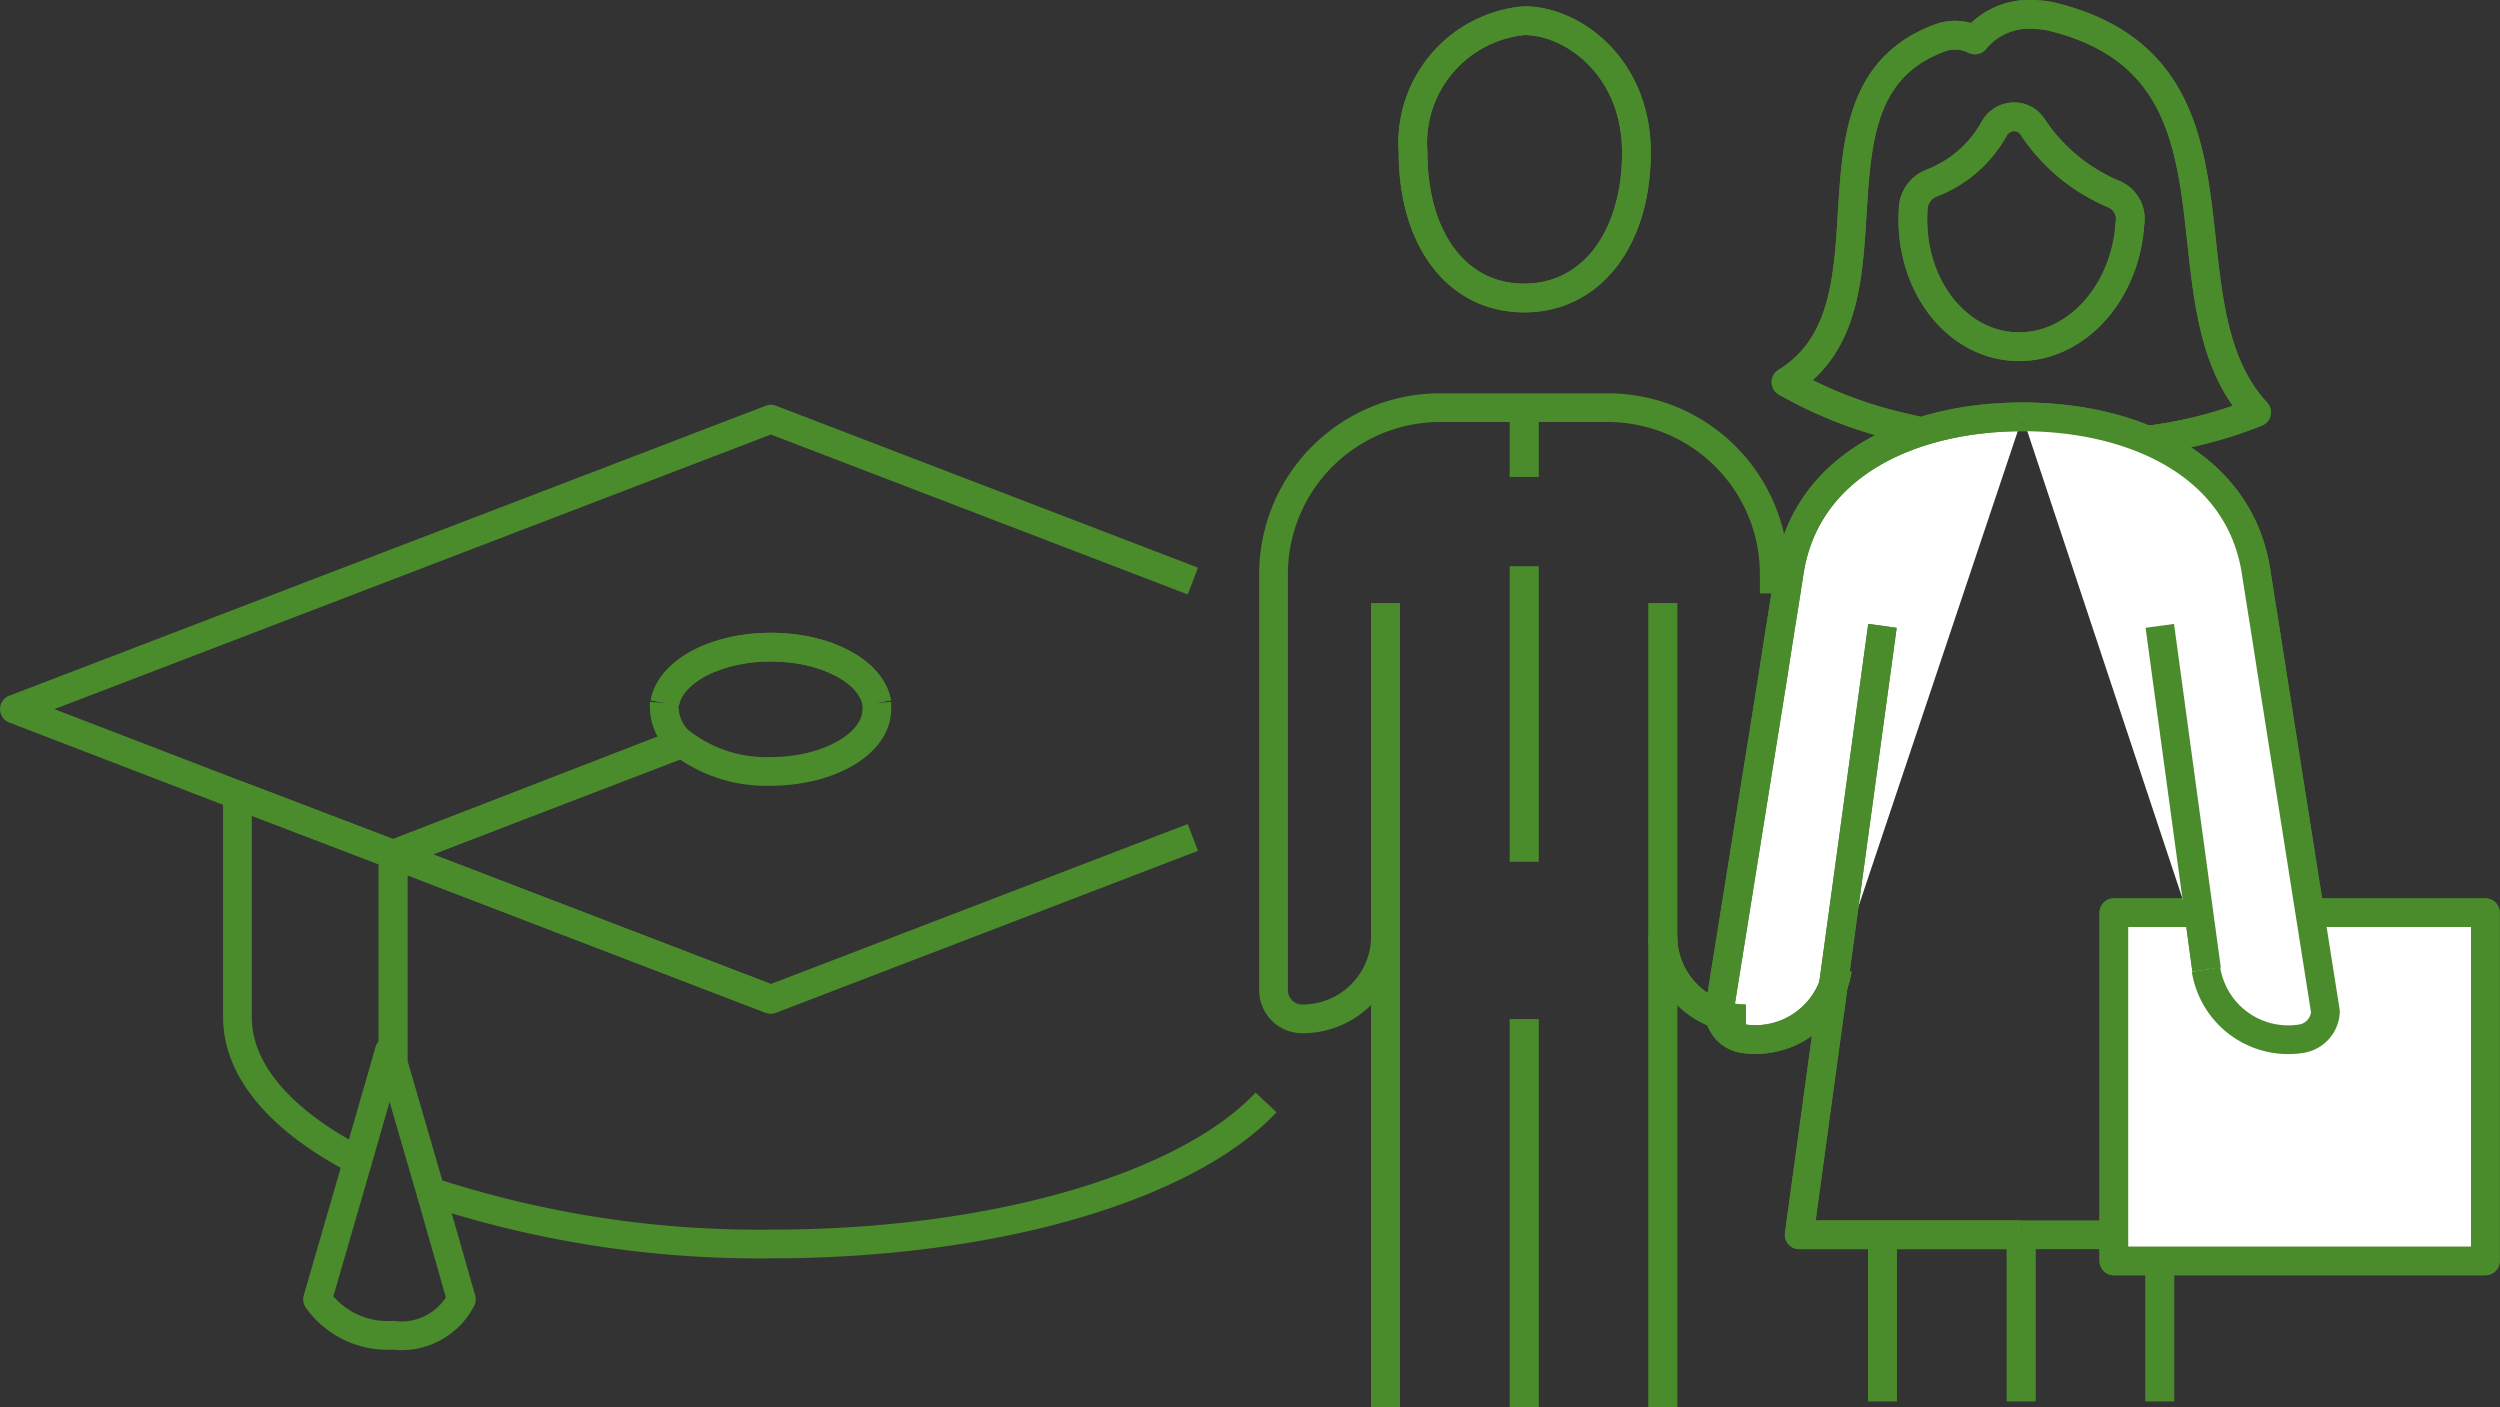 <svg xmlns="http://www.w3.org/2000/svg" viewBox="0 0 87.08 49.02"><rect x="0" y="0" width="87.08" height="49.02" fill="#333333" stroke="none"/><defs><style>.cls-1{fill:#fff;}.cls-1,.cls-2{stroke:#4a8b2c;stroke-linejoin:round;}.cls-2{fill:none;}</style></defs><g id="Capa_2" data-name="Capa 2"><g id="Capa_1-2" data-name="Capa 1"><path class="cls-1" d="M70.45,14.52c-3.77,0-7.52,1.6-8.12,5.37l-.19,1.21c-.21,1.3-.36,2.29-.36,2.29l-1.9,11.85a1,1,0,0,0,.85.94A2.89,2.89,0,0,0,64,33.77"/><polyline class="cls-2" points="76.86 33.77 78.13 43.01 70.4 43.01"/><path class="cls-2" d="M70.45,14.52c3.78,0,7.53,1.6,8.13,5.37l.19,1.21c.21,1.3.36,2.29.36,2.29L81,35.24a1,1,0,0,1-.84.94,2.9,2.9,0,0,1-3.32-2.41"/><path class="cls-2" d="M53.09.72a4.28,4.28,0,0,0-3.87,4.59c0,3,1.51,5.07,3.87,5.07S57,8.29,57,5.31,54.78.72,53.09.72"/><path class="cls-2" d="M53.09.72a4.28,4.28,0,0,0-3.87,4.59c0,3,1.51,5.07,3.87,5.07S57,8.29,57,5.31,54.78.72,53.09.72Z"/><line class="cls-2" x1="53.09" y1="35.5" x2="53.09" y2="49.02"/><line class="cls-2" x1="53.09" y1="35.5" x2="53.09" y2="49.02"/><line class="cls-2" x1="48.26" y1="21.01" x2="48.26" y2="49.02"/><line class="cls-2" x1="48.26" y1="21.01" x2="48.26" y2="49.02"/><line class="cls-2" x1="57.92" y1="21.01" x2="57.92" y2="49.02"/><line class="cls-2" x1="57.92" y1="21.01" x2="57.92" y2="49.02"/><path class="cls-2" d="M48.26,32.6a2.89,2.89,0,0,1-2.9,2.89,1,1,0,0,1-1-1V20a5.8,5.8,0,0,1,5.8-5.8H56a5.8,5.8,0,0,1,5.8,5.8v.67"/><path class="cls-2" d="M57.92,32.6a2.89,2.89,0,0,0,2.89,2.89"/><path class="cls-2" d="M57.92,32.6a2.89,2.89,0,0,0,2.89,2.89"/><line class="cls-2" x1="53.09" y1="14.24" x2="53.09" y2="16.61"/><line class="cls-2" x1="53.09" y1="14.24" x2="53.09" y2="16.61"/><line class="cls-2" x1="53.09" y1="19.73" x2="53.09" y2="30.01"/><line class="cls-2" x1="53.09" y1="19.73" x2="53.09" y2="30.01"/><line class="cls-2" x1="70.4" y1="48.81" x2="70.4" y2="43.01"/><line class="cls-2" x1="70.4" y1="48.81" x2="70.4" y2="43.01"/><line class="cls-2" x1="75.23" y1="48.81" x2="75.23" y2="43.01"/><line class="cls-2" x1="75.23" y1="48.81" x2="75.23" y2="43.01"/><line class="cls-2" x1="65.57" y1="48.81" x2="65.57" y2="43.01"/><line class="cls-2" x1="65.57" y1="48.81" x2="65.57" y2="43.01"/><path class="cls-2" d="M66.77,15l-.69-.16h0a14.89,14.89,0,0,1-3.87-1.53c4.28-2.63.14-10.1,5.39-12a1.54,1.54,0,0,1,1.19.08A2.44,2.44,0,0,1,70.92.51a2.86,2.86,0,0,1,.55.07C78.92,2.4,75,10.48,78.6,14.36a15.21,15.21,0,0,1-4.06,1"/><path class="cls-2" d="M66.77,15l-.69-.16h0a14.89,14.89,0,0,1-3.87-1.53c4.28-2.63.14-10.1,5.39-12a1.54,1.54,0,0,1,1.19.08A2.44,2.44,0,0,1,70.92.51a2.86,2.86,0,0,1,.55.07C78.92,2.4,75,10.48,78.6,14.36a15.21,15.21,0,0,1-4.06,1"/><path class="cls-2" d="M70.45,14.52c-3.77,0-7.52,1.6-8.12,5.37l-.19,1.21c-.21,1.3-.36,2.29-.36,2.29l-1.9,11.85a1,1,0,0,0,.85.94A2.89,2.89,0,0,0,64,33.77"/><polyline class="cls-2" points="70.4 43.01 62.67 43.01 65.57 21.8"/><polyline class="cls-2" points="70.4 43.01 62.67 43.01 65.57 21.8"/><rect class="cls-2" x="73.63" y="31.79" width="12.94" height="12.13"/><rect class="cls-1" x="73.63" y="31.79" width="12.94" height="12.13"/><line class="cls-2" x1="76.86" y1="33.77" x2="75.23" y2="21.8"/><path class="cls-2" d="M67.25,6.39a1,1,0,0,0-.61.91c-.16,2.5,1.4,4.64,3.49,4.77s3.9-1.79,4.06-4.29a.93.93,0,0,0-.52-1A6.34,6.34,0,0,1,70.8,4.42a.76.76,0,0,0-.67-.35.79.79,0,0,0-.65.38,4.23,4.23,0,0,1-2.23,1.94"/><path class="cls-2" d="M67.25,6.39a1,1,0,0,0-.61.91c-.16,2.5,1.4,4.64,3.49,4.77s3.9-1.79,4.06-4.29a.93.93,0,0,0-.52-1A6.34,6.34,0,0,1,70.8,4.42a.76.76,0,0,0-.67-.35.79.79,0,0,0-.65.38A4.23,4.23,0,0,1,67.25,6.39Z"/><path class="cls-1" d="M70.45,14.52c3.78,0,7.53,1.6,8.13,5.37l.19,1.21c.21,1.3.36,2.29.36,2.29L81,35.24a1,1,0,0,1-.84.94,2.9,2.9,0,0,1-3.32-2.41"/><line class="cls-1" x1="76.86" y1="33.77" x2="75.23" y2="21.8"/><path class="cls-2" d="M26.85,34.81,13.69,29.76V37L15,41.51a36.7,36.7,0,0,0,11.87,1.82c7.8,0,14.47-2,17.23-4.93"/><path class="cls-2" d="M13.69,37V29.76L8.27,27.69v7.74c0,1.9,1.57,3.64,4.19,5l1.1-3.82Z"/><polyline class="cls-2" points="41.55 20.24 26.85 14.6 0.5 24.7 8.27 27.69"/><path class="cls-2" d="M23.16,24.48c.19-1.09,1.77-1.94,3.69-1.94s3.5.85,3.69,1.94"/><path class="cls-2" d="M30.54,24.48a1.79,1.79,0,0,1,0,.23c0,1.19-1.66,2.16-3.71,2.16a4.86,4.86,0,0,1-3.1-1L13.69,29.76h0l13.16,5.05,14.7-5.64"/><path class="cls-2" d="M8.27,27.69l5.42,2.07h0L23.75,25.9a1.66,1.66,0,0,1-.61-1.19,1.79,1.79,0,0,1,0-.23"/><path class="cls-2" d="M12.46,40.43l-1.4,4.83a3,3,0,0,0,2.63,1.25,2.35,2.35,0,0,0,2.38-1.25L15,41.51"/><path class="cls-2" d="M30.54,24.48c-.19-1.09-1.77-1.94-3.69-1.94s-3.5.85-3.69,1.94"/></g></g></svg>